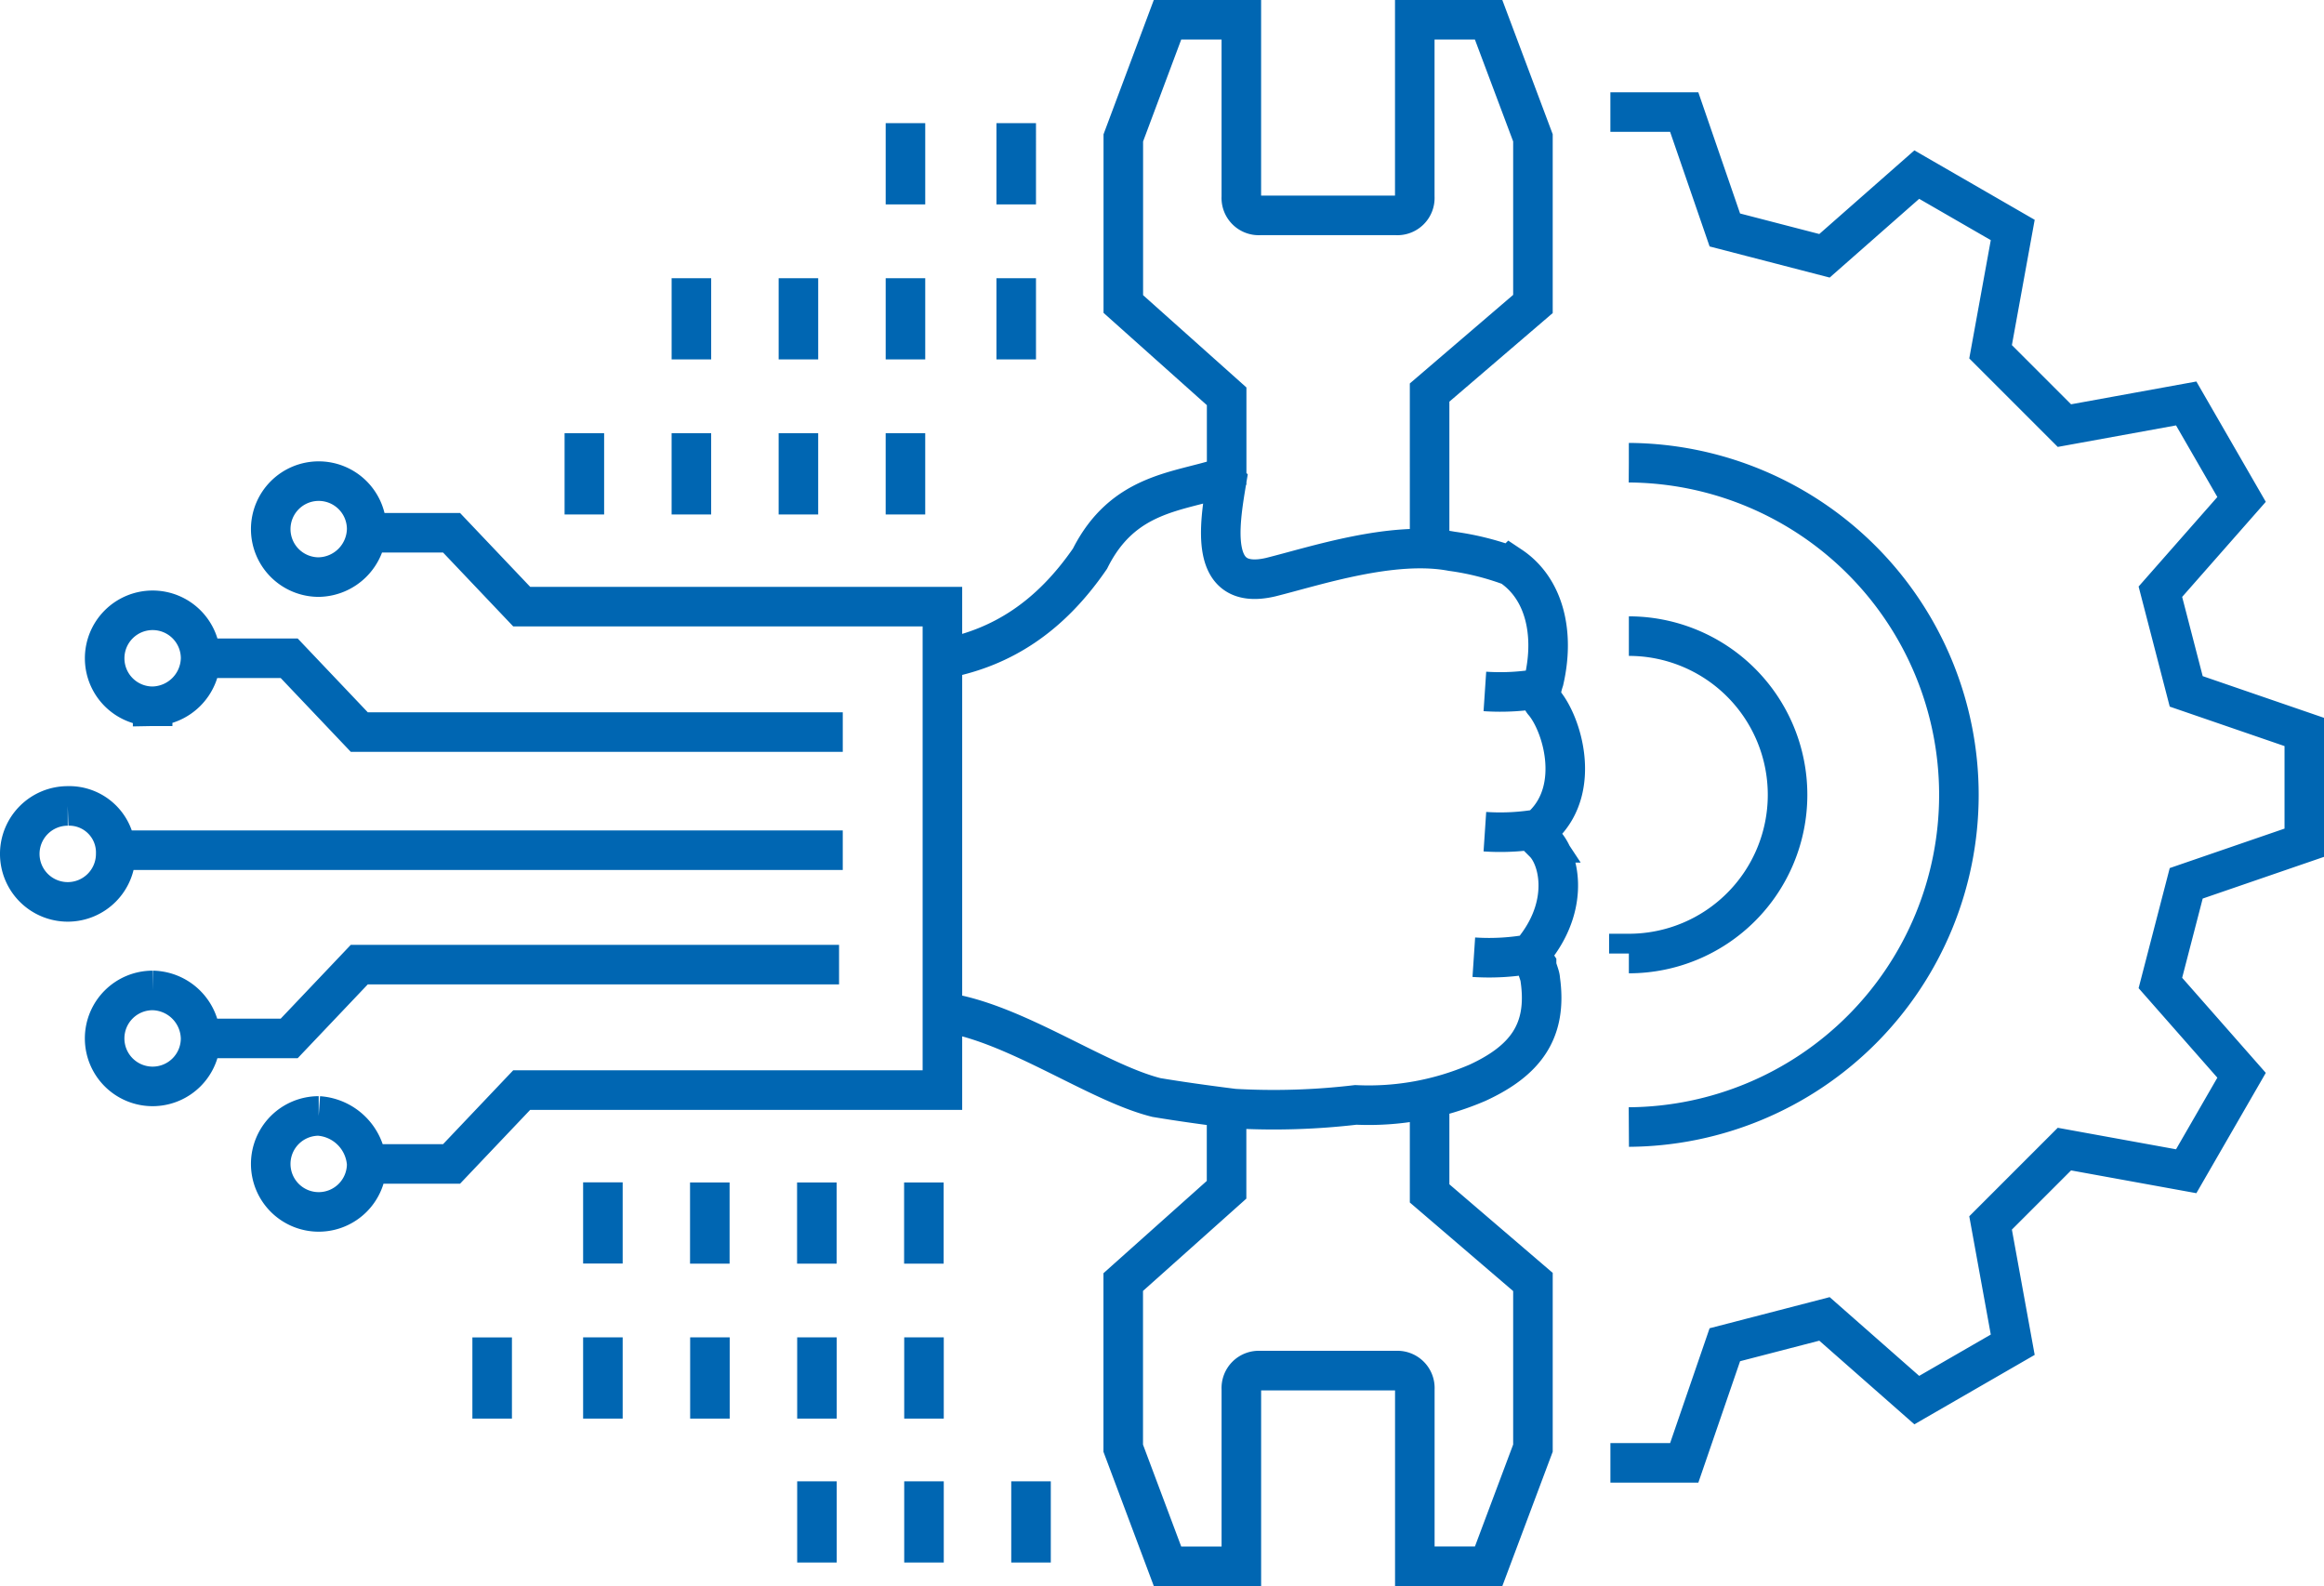 <svg xmlns="http://www.w3.org/2000/svg" width="176.269" height="120.285" viewBox="0 0 176.269 120.285">
  <path id="Path_2297" data-name="Path 2297" d="M135.129,139.289v-6.158m39.748-92.093V47.2m-8.4-6.158V47.2m8.4,5.6v6.158m-8.4-6.158v6.158m-8.118-6.158v6.158m-8.118-6.158v6.158m16.235,5.6v6.158m-8.118-6.158v6.158m-8.118-6.158v6.158m-8.118-6.158v6.158m25.752,50.665v6.158m-8.118-6.158v6.158m-8.118-6.158v6.158M176,144.047v6.158m-8.118-6.158v6.158m-8.118-6.158v6.158m8.118-10.917v-6.158m-8.118,6.158v-6.158m-8.118,6.158v-6.158m-8.118,6.158v-6.158m0-11.757v6.158m77.817-23.513a12.036,12.036,0,0,0,0-24.073m-1.4,62.7h5.6l3.079-8.957,7.558-1.959,7,6.158,7.278-4.2-1.68-9.237,5.6-5.6,9.237,1.679,4.2-7.278-6.158-7,1.959-7.558,8.957-3.079v-8.4l-8.957-3.079-1.959-7.558,6.158-7-4.2-7.278-9.237,1.68-5.6-5.6,1.68-9.237-7.278-4.2-7,6.158-7.558-1.959L225.543,40.2h-5.6m1.4,26.592a25.193,25.193,0,0,1,0,50.385M121.973,75.468a3.639,3.639,0,1,1,3.639-3.639,3.705,3.705,0,0,1-3.639,3.639Zm0,40.868a3.639,3.639,0,1,0,3.639,3.639,3.911,3.911,0,0,0-3.639-3.639Zm3.359,3.639h6.718l5.318-5.6h31.911V77.707H137.369l-5.318-5.6h-6.718m-12.316,9.517h6.718l5.318,5.6h36.669m-52.345-1.959a3.639,3.639,0,1,1,3.639-3.639,3.705,3.705,0,0,1-3.639,3.639Zm-2.8,10.917h55.144m-58.783-3.359a3.639,3.639,0,1,0,3.639,3.639,3.528,3.528,0,0,0-3.639-3.639Zm10.077,17.635h6.718l5.318-5.6h36.389m-52.065,1.959a3.639,3.639,0,1,0,3.639,3.639,3.705,3.705,0,0,0-3.639-3.639Zm104.689-2.8a17.41,17.41,0,0,1-4.479.28m5.318-9.8a17.409,17.409,0,0,1-4.479.28m4.479-10.917a17.408,17.408,0,0,1-4.479.28M169.559,108.5c5.318.84,11.477,5.318,15.955,6.438q2.519.42,5.878.84a53.142,53.142,0,0,0,9.237-.28,20.857,20.857,0,0,0,9.237-1.679c3.639-1.68,5.318-3.919,4.759-7.838,0-.28-.28-.84-.28-1.12a1.271,1.271,0,0,1,0-1.4c2.519-3.359,1.68-6.718.56-7.838a1.271,1.271,0,0,1,0-1.4c2.8-2.8,1.4-7.558,0-9.237q-.42-.42,0-1.679c.84-3.639,0-7-2.519-8.677a20.969,20.969,0,0,0-4.479-1.12c-4.479-.84-10.357,1.12-13.716,1.959-4.759,1.12-3.919-3.919-3.359-7.278l-.28-.28c-3.359,1.12-7.558,1.12-10.077,6.158-3.079,4.479-6.718,6.718-10.917,7.558m21.274,34.15v6.158l-7.838,7v12.6l3.359,8.957h5.6V137.049a1.322,1.322,0,0,1,1.4-1.4h10.357a1.322,1.322,0,0,1,1.4,1.4v13.436h5.6l3.359-8.957v-12.6l-7.838-6.718v-7m0-41.708V61.472l7.838-6.718v-12.6L210.707,33.2h-5.6V46.636a1.322,1.322,0,0,1-1.4,1.4H193.352a1.322,1.322,0,0,1-1.4-1.4V33.2h-5.6L183,42.157v12.6l7.838,7V68.47" transform="translate(-97.8 -31.7)" fill="none" stroke="#0066b2" stroke-width="3" fill-rule="evenodd"/>
</svg>
